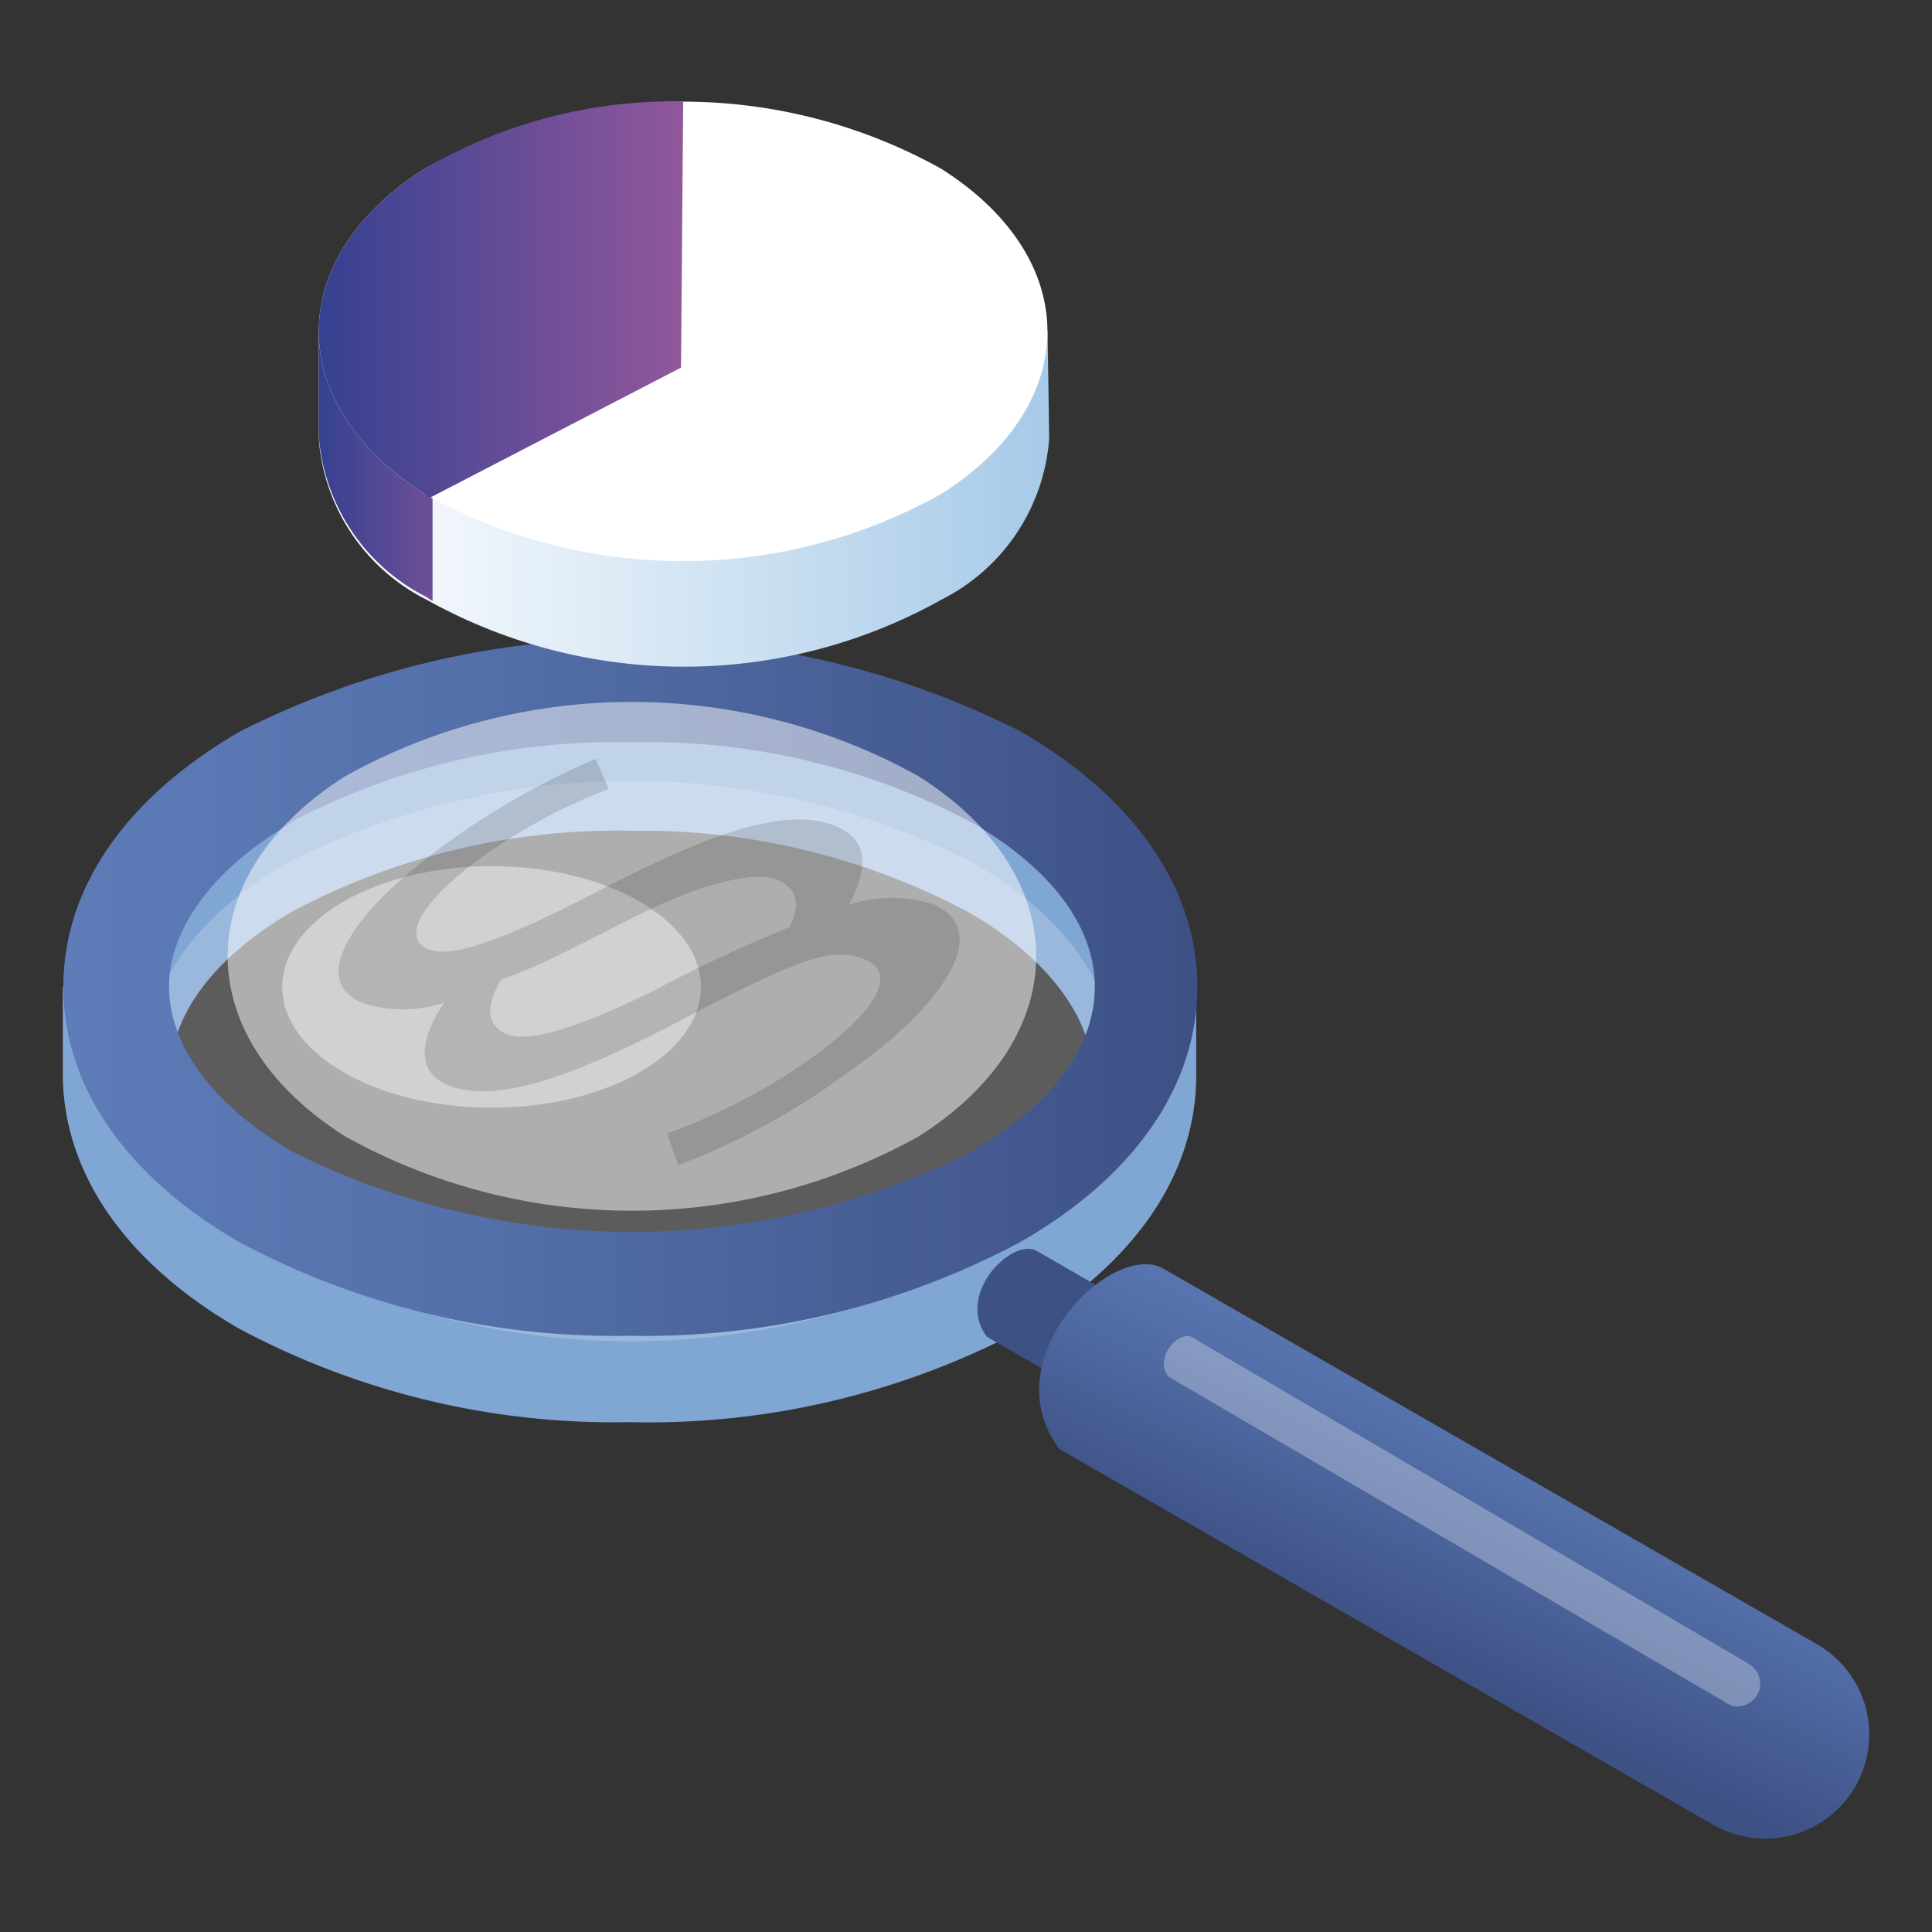 <?xml version="1.0" encoding="UTF-8"?> <svg xmlns="http://www.w3.org/2000/svg" xmlns:xlink="http://www.w3.org/1999/xlink" id="Ebene_1" data-name="Ebene 1" viewBox="0 0 36 36"><rect x="0" y="0" width="36" height="36" fill="#333333" stroke="none"/><defs><linearGradient id="linear-gradient" x1="-233.3" y1="18.39" x2="-212.18" y2="18.39" gradientTransform="matrix(-1, 0, 0, 1, -210.99, 0)" gradientUnits="userSpaceOnUse"><stop offset="0" stop-color="#3d5185"></stop><stop offset="0.05" stop-color="#3f5388"></stop><stop offset="0.67" stop-color="#5571ab"></stop><stop offset="1" stop-color="#5d7cb8"></stop></linearGradient><linearGradient id="linear-gradient-2" x1="-414.67" y1="30.87" x2="-417.16" y2="25.67" gradientTransform="matrix(-1, 0, 0, 1, -388.43, 0)" xlink:href="#linear-gradient"></linearGradient><radialGradient id="radial-gradient" cx="-439.53" cy="7669.83" r="8.92" gradientTransform="translate(387.13 -3682.92) scale(0.85 0.48)" gradientUnits="userSpaceOnUse"><stop offset="0" stop-color="#3d5185"></stop><stop offset="0.07" stop-color="#506291"></stop><stop offset="0.31" stop-color="#8d99b8"></stop><stop offset="0.54" stop-color="#bec5d6"></stop><stop offset="0.74" stop-color="#e2e5ed"></stop><stop offset="0.9" stop-color="#f7f8fa"></stop><stop offset="1" stop-color="#fff"></stop></radialGradient><linearGradient id="linear-gradient-3" x1="77.29" y1="8.15" x2="90.87" y2="8.15" gradientTransform="matrix(-1, 0, 0, 1, 96.81, 0)" gradientUnits="userSpaceOnUse"><stop offset="0" stop-color="#a7cae8"></stop><stop offset="0.43" stop-color="#cee2f2"></stop><stop offset="1" stop-color="#fff"></stop></linearGradient><linearGradient id="ѓрадґ_нт_без_назви_78" x1="-430.87" y1="7.85" x2="-427.46" y2="7.85" gradientTransform="translate(436.81)" gradientUnits="userSpaceOnUse"><stop offset="0" stop-color="#354191"></stop><stop offset="1" stop-color="#91579b"></stop></linearGradient><linearGradient id="ѓрадґ_нт_без_назви_78-2" x1="-430.87" y1="5.59" x2="-424.09" y2="5.59" xlink:href="#ѓрадґ_нт_без_назви_78"></linearGradient></defs><title>mw_icons</title><path d="M1.17,18.39V20h0c0,1.85,1.17,3.54,3.29,4.76a14.83,14.83,0,0,0,7.27,1.74A14.87,14.87,0,0,0,19,24.8c2.12-1.22,3.29-2.91,3.29-4.76V18.39l-.32,0a6.58,6.58,0,0,0-3-3.14,16.08,16.08,0,0,0-14.55,0,6.65,6.65,0,0,0-3,3.14Zm2,1.65c0-1.12.82-2.22,2.32-3.08a12.92,12.92,0,0,1,6.3-1.48A12.93,12.93,0,0,1,18.05,17c1.5.86,2.32,2,2.32,3.08s-.82,2.22-2.32,3.08a14.13,14.13,0,0,1-12.61,0C3.94,22.26,3.12,21.17,3.12,20Z" style="fill:#80a6d3"></path><path d="M18.14,23.47a14.19,14.19,0,0,1-12.79,0c-3.52-2-3.52-5.36,0-7.39a14.13,14.13,0,0,1,12.79,0C21.66,18.11,21.66,21.43,18.14,23.47Z" style="fill:#fff;opacity:0.2"></path><ellipse cx="9.16" cy="18.39" rx="3.9" ry="2.25" style="fill:#fff;opacity:0.43"></ellipse><path d="M4.47,23.15c-2.12-1.22-3.29-2.91-3.29-4.76s1.17-3.53,3.29-4.76a16.14,16.14,0,0,1,14.55,0c2.12,1.23,3.29,2.92,3.29,4.76S21.14,21.93,19,23.15h0a14.87,14.87,0,0,1-7.28,1.74A14.83,14.83,0,0,1,4.47,23.15Zm1-7.84c-1.5.86-2.32,2-2.32,3.08s.82,2.22,2.32,3.08a14.13,14.13,0,0,0,12.61,0h0c1.5-.86,2.32-1.95,2.32-3.08s-.82-2.22-2.32-3.08a12.93,12.93,0,0,0-6.31-1.48A13,13,0,0,0,5.44,15.31Z" style="fill:url(#linear-gradient)"></path><path d="M27.51,30a.93.93,0,0,0,.81-.46A.94.94,0,0,0,28,28.31l-8.68-5c-.45-.26-1.53.8-.93,1.6l8.68,5A1,1,0,0,0,27.51,30Z" style="fill:#3d5185"></path><path d="M31.92,34,19.74,27c-1.27-1.69,1-3.9,1.94-3.36l12.18,7a1.94,1.94,0,0,1-1,3.62A2,2,0,0,1,31.92,34Z" style="fill:url(#linear-gradient-2)"></path><path d="M32.15,31.72,21.77,25.65c-.28-.37.22-.86.43-.74L32.58,31a.43.43,0,0,1,.16.59.45.45,0,0,1-.38.21A.42.42,0,0,1,32.15,31.72Z" style="fill:#fff;opacity:0.3"></path><path d="M6.44,14.46a11,11,0,0,1,10.67,0c2.93,1.85,2.93,4.87,0,6.72a11,11,0,0,1-10.67,0C3.51,19.33,3.51,16.31,6.44,14.46Z" style="opacity:0.5;fill:url(#radial-gradient)"></path><path d="M19.52,6.17h-.77a4.93,4.93,0,0,0-1.22-1,9.84,9.84,0,0,0-9.61,0,5.12,5.12,0,0,0-1.22,1H5.94v2h0a3.66,3.66,0,0,0,2,3,9.84,9.84,0,0,0,9.61,0,3.66,3.66,0,0,0,2-3h0Z" style="fill:url(#linear-gradient-3)"></path><path d="M7.92,5.12a5.12,5.12,0,0,0-1.22,1H5.94v2h0a3.66,3.66,0,0,0,2,3l.12.08v-2L9.35,4.43A7.88,7.88,0,0,0,7.92,5.12Z" style="fill:url(#ѓрадґ_нт_без_назви_78)"></path><path d="M7.92,3.14a9.89,9.89,0,0,1,9.61,0c2.65,1.67,2.65,4.4,0,6.07a9.89,9.89,0,0,1-9.61,0C5.28,7.54,5.28,4.81,7.92,3.14Z" style="fill:#fff"></path><path d="M12.73,1.89A9.19,9.19,0,0,0,7.92,3.14c-2.64,1.67-2.64,4.4,0,6.07L8,9.28l4.69-2.43Z" style="fill:url(#ѓрадґ_нт_без_назви_78-2)"></path><g style="opacity:0.14"><path d="M11.34,14.7A10.64,10.64,0,0,0,8.94,16c-1,.73-1.47,1.43-1,1.67s1.63-.25,3.18-1.05c1.91-1,3.54-1.66,4.51-1.2.56.27.54.78.19,1.44a2.5,2.5,0,0,1,1.6,0c1.14.55,0,2-1.63,3.13a13,13,0,0,1-3.15,1.72l-.21-.59a11.34,11.34,0,0,0,2.71-1.42c1.1-.79,1.61-1.53,1-1.81s-1.28,0-3.22,1C10.83,20,9.21,20.64,8.28,20.19c-.41-.2-.56-.68,0-1.51a2.42,2.42,0,0,1-1.55,0c-1-.45-.12-1.75,1.64-3a14.19,14.19,0,0,1,2.73-1.54Zm.88,3.74a26.46,26.46,0,0,1,2.48-1.16c.23-.4.15-.71-.18-.87S13.35,16.34,12,17c-.84.41-1.9,1-2.66,1.25-.3.52-.27.82.06,1S10.55,19.27,12.22,18.44Z"></path></g></svg> 